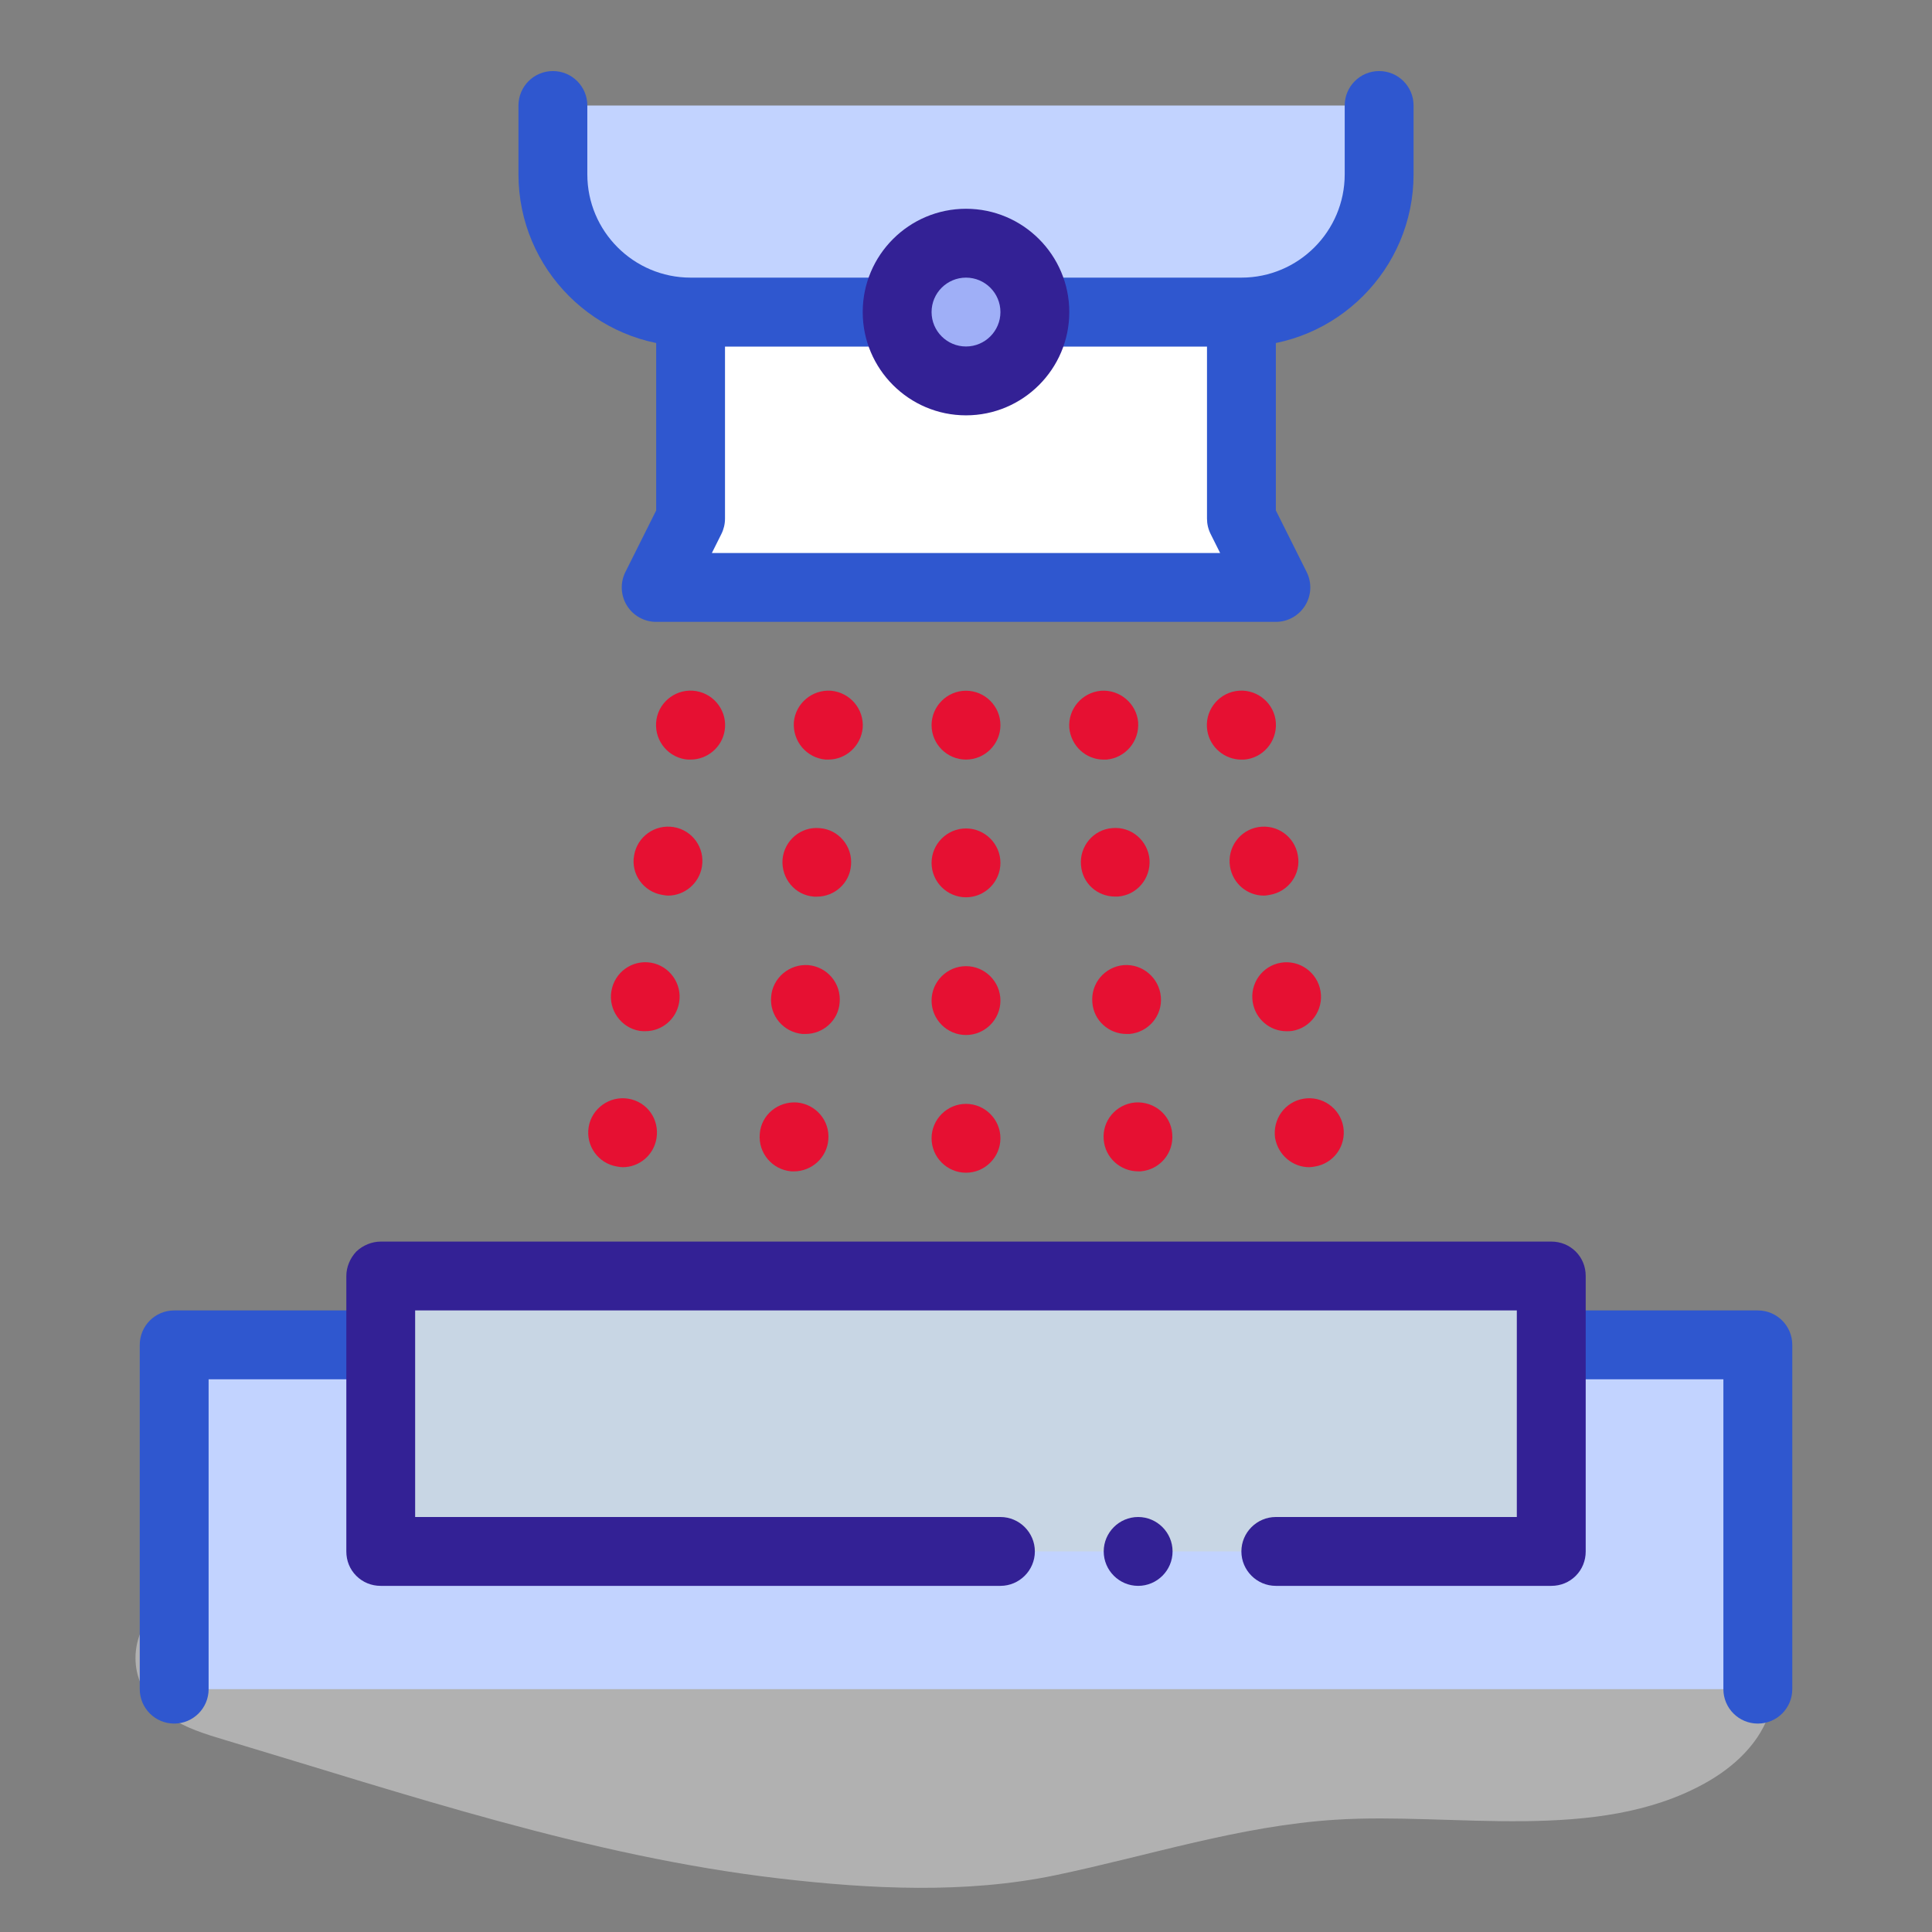 <?xml version="1.0" encoding="UTF-8"?>
<svg id="_圖層_1" data-name="圖層 1" xmlns="http://www.w3.org/2000/svg" viewBox="0 0 500 500">
  <rect x="0" y="0" width="500" height="500" fill="#808080" stroke="none"/>
  <defs>
    <style>
      .cls-1 {
        opacity: .5;
      }

      .cls-2 {
        fill: #e61032;
      }

      .cls-2, .cls-3, .cls-4, .cls-5, .cls-6, .cls-7, .cls-8, .cls-9 {
        stroke-width: 0px;
      }

      .cls-3 {
        fill: #fff;
      }

      .cls-4 {
        fill: #2f57cf;
      }

      .cls-5 {
        fill: #e2e2e2;
      }

      .cls-6 {
        fill: #c8d6e4;
      }

      .cls-7 {
        fill: #c2d3ff;
      }

      .cls-8 {
        fill: #332195;
      }

      .cls-9 {
        fill: #9faff7;
      }
    </style>
  </defs>
  <g class="cls-1">
    <path class="cls-5" d="m58.24,403.12c-6.61,2.92-12.72,7.03-18,13.1-7.89,9.06-6.7,20.92,3.16,27.84,4.47,3.14,9.75,4.73,14.93,6.28,47.14,14.1,94.22,30.05,143.15,35.78,23.64,2.77,48.46,4.04,71.74-.83,24.26-5.07,47.6-12.77,72.47-14.35,30.53-1.94,67.41,6.07,95.39-9.35,7.64-4.21,14.71-10.65,17.17-19.32,2.97-10.5-1.65-22.13-9.21-29.68-7.56-7.55-17.59-11.72-27.57-14.96-29.94-9.72-61.48-12.61-92.8-14.07-51.57-2.4-103.3-1.83-154.79,2.19-25.73,2.01-51.41,4.88-76.96,8.71-13.16,1.97-26.73,3.36-38.67,8.65Z"/>
  </g>
  <g>
    <g>
      <rect class="cls-7" x="45.08" y="348.05" width="409.85" height="89.1"/>
      <path class="cls-4" d="m454.92,446.06c-4.92,0-8.91-3.99-8.91-8.91v-80.19H53.99v80.19c0,4.92-3.99,8.91-8.91,8.91s-8.91-3.99-8.91-8.91v-89.1c0-4.92,3.99-8.91,8.91-8.91h409.85c4.92,0,8.91,3.99,8.91,8.91v89.1c0,4.92-3.98,8.91-8.91,8.91Z"/>
    </g>
    <g>
      <rect class="cls-6" x="98.54" y="330.23" width="302.93" height="71.28"/>
      <path class="cls-8" d="m401.46,410.42h-71.28c-4.9,0-8.91-4.01-8.91-8.91s4.01-8.91,8.91-8.91h62.37v-53.46H107.44v53.46h151.47c4.9,0,8.91,4.01,8.91,8.91s-4.01,8.91-8.91,8.91H98.54c-2.41,0-4.63-.9-6.33-2.59-1.7-1.7-2.58-3.92-2.58-6.32v-71.28c0-2.32.98-4.64,2.58-6.33,1.69-1.61,4.01-2.58,6.33-2.58h302.93c2.4,0,4.63.89,6.33,2.58,1.69,1.69,2.58,3.92,2.58,6.33v71.28c0,2.4-.9,4.63-2.58,6.32-1.7,1.69-3.92,2.59-6.33,2.59Zm-106.91,0c-4.9,0-8.91-4.01-8.91-8.91s4.01-8.91,8.91-8.91,8.91,4.01,8.91,8.91-4.01,8.91-8.91,8.91Z"/>
    </g>
    <g>
      <polygon class="cls-3" points="330.19 152.03 321.28 134.21 321.28 80.76 178.72 80.76 178.72 134.21 169.81 152.03 330.19 152.03"/>
      <path class="cls-4" d="m330.19,160.94h-160.37c-3.09,0-5.96-1.6-7.58-4.23-1.62-2.63-1.77-5.91-.39-8.67l7.97-15.94v-51.35c0-4.92,3.99-8.91,8.91-8.91h142.55c4.92,0,8.91,3.99,8.91,8.91v51.35l7.97,15.94c1.39,2.76,1.24,6.04-.39,8.67-1.63,2.63-4.49,4.23-7.58,4.23Zm-145.96-17.82h131.54l-2.46-4.92c-.62-1.24-.94-2.6-.94-3.99v-44.55h-124.74v44.55c0,1.39-.32,2.75-.94,3.99l-2.46,4.92Z"/>
    </g>
    <g>
      <path class="cls-7" d="m143.08,27.3v17.82c0,19.68,15.96,35.64,35.64,35.64h142.55c19.69,0,35.64-15.96,35.64-35.64v-17.82h-213.83Z"/>
      <path class="cls-4" d="m321.28,89.67h-142.55c-24.56,0-44.55-19.99-44.55-44.55v-17.82c0-4.92,3.99-8.91,8.91-8.91s8.91,3.99,8.91,8.91v17.82c0,14.74,11.99,26.73,26.73,26.73h142.55c14.74,0,26.73-11.99,26.73-26.73v-17.82c0-4.92,3.99-8.91,8.91-8.91s8.91,3.99,8.91,8.91v17.82c0,24.56-19.99,44.55-44.55,44.55Z"/>
    </g>
    <path class="cls-2" d="m241.09,294.59c0-4.9,4.01-8.91,8.91-8.91h0c4.9,0,8.91,4.01,8.91,8.91h0c0,4.9-4.01,8.91-8.91,8.91h0c-4.9,0-8.91-4.01-8.91-8.91Zm0-35.64c0-4.9,4.01-8.91,8.91-8.91h0c4.9,0,8.91,4.01,8.91,8.91h0c0,4.9-4.01,8.91-8.91,8.91h0c-4.9,0-8.91-4.01-8.91-8.91Zm0-35.64c0-4.9,4.01-8.91,8.91-8.91h0c4.9,0,8.91,4.01,8.91,8.91h0c0,4.9-4.01,8.91-8.91,8.91h0c-4.9,0-8.91-4.01-8.91-8.91Zm0-35.64c0-4.9,4.01-8.91,8.91-8.91h0c4.9,0,8.91,4.01,8.91,8.91h0c0,4.9-4.01,8.91-8.91,8.91h0c-4.9,0-8.91-4.01-8.91-8.91Z"/>
    <path class="cls-2" d="m204.74,303.14c-4.9-.45-8.55-4.73-8.11-9.71h0c.36-4.91,4.73-8.46,9.63-8.11h0c4.9.45,8.55,4.73,8.11,9.63h0c-.36,4.63-4.28,8.2-8.91,8.2h-.71Zm2.94-35.55c-4.9-.44-8.55-4.72-8.11-9.62h0c.36-4.9,4.72-8.55,9.62-8.2h0c4.9.44,8.55,4.72,8.11,9.71h0c-.35,4.64-4.28,8.11-8.82,8.11h-.8Zm2.94-35.55c-4.9-.36-8.46-4.72-8.1-9.62h0c.44-4.9,4.72-8.56,9.62-8.1h0c4.9.36,8.55,4.72,8.1,9.62h0c-.36,4.64-4.27,8.11-8.82,8.11h-.8Zm3.03-35.46c-4.9-.44-8.55-4.72-8.2-9.71h0c.44-4.81,4.72-8.46,9.62-8.11h0c4.9.44,8.56,4.72,8.2,9.62h0c-.45,4.63-4.27,8.2-8.91,8.2h-.71Z"/>
    <path class="cls-2" d="m285.64,294.95c-.44-4.9,3.2-9.18,8.11-9.63h0c4.9-.36,9.27,3.2,9.62,8.11h0c.45,4.99-3.21,9.27-8.11,9.71h-.71c-4.64,0-8.55-3.57-8.91-8.2Zm-2.94-35.47c-.45-4.99,3.21-9.27,8.11-9.71h0c4.9-.36,9.17,3.3,9.62,8.2h0c.44,4.9-3.21,9.18-8.11,9.62h-.8c-4.55,0-8.46-3.47-8.82-8.11Zm-2.94-35.55c-.44-4.9,3.21-9.26,8.11-9.62h0c4.9-.45,9.18,3.2,9.62,8.1h0c.36,4.9-3.21,9.26-8.2,9.62h-.71c-4.64,0-8.47-3.47-8.82-8.11Zm-3.03-35.54c-.36-4.9,3.3-9.18,8.19-9.62h0c4.9-.36,9.18,3.3,9.63,8.11h0c.36,4.99-3.3,9.27-8.2,9.71h-.71c-4.64,0-8.46-3.57-8.91-8.2Z"/>
    <path class="cls-2" d="m330,294.59c-.71-4.9,2.5-9.45,7.4-10.25h0c4.81-.8,9.45,2.5,10.25,7.31h0c.8,4.9-2.5,9.44-7.31,10.24h0c-.53.1-1.07.18-1.51.18h0c-4.27,0-8.02-3.11-8.82-7.48Zm-5.79-35.19c-.8-4.81,2.4-9.44,7.3-10.25h0c4.81-.8,9.45,2.5,10.25,7.4h0c.8,4.81-2.5,9.45-7.31,10.25h0c-.53.08-.97.08-1.51.08h0c-4.27,0-8.01-3.11-8.73-7.48Zm-5.88-35.11c-.8-4.9,2.5-9.44,7.31-10.24h0c4.9-.8,9.44,2.5,10.24,7.31h0c.9,4.81-2.4,9.44-7.31,10.24h0c-.44.08-.97.18-1.51.18h0c-4.27,0-8.01-3.12-8.73-7.49Zm-5.88-35.19c-.8-4.81,2.5-9.45,7.39-10.25h0c4.81-.8,9.44,2.5,10.25,7.31h0c.8,4.9-2.5,9.53-7.39,10.34h0c-.45.09-.98.09-1.43.09h0c-4.28,0-8.11-3.12-8.82-7.48Z"/>
    <path class="cls-2" d="m159.65,301.89c-4.81-.8-8.11-5.34-7.3-10.24h0c.8-4.81,5.44-8.11,10.25-7.31h0c4.9.8,8.1,5.35,7.3,10.25h0c-.71,4.37-4.46,7.48-8.73,7.48h0c-.53,0-.98-.08-1.51-.18Zm5.88-35.1c-4.81-.8-8.11-5.44-7.31-10.25h0c.8-4.9,5.34-8.2,10.24-7.4h0c4.81.81,8.11,5.44,7.31,10.25h0c-.71,4.37-4.46,7.48-8.73,7.48h0c-.54,0-.99,0-1.52-.08Zm5.88-35.19c-4.9-.8-8.2-5.44-7.3-10.24h0c.8-4.81,5.35-8.11,10.25-7.31h0c4.81.8,8.11,5.34,7.3,10.24h0c-.71,4.37-4.54,7.49-8.73,7.49h0c-.53,0-1.06-.1-1.51-.18Zm5.88-35.1c-4.9-.81-8.2-5.44-7.39-10.34h0c.8-4.81,5.43-8.11,10.24-7.31h0c4.9.8,8.2,5.44,7.4,10.25h0c-.71,4.36-4.54,7.48-8.82,7.48h0c-.45,0-.99,0-1.43-.09Z"/>
    <g>
      <circle class="cls-9" cx="250" cy="80.76" r="17.82"/>
      <path class="cls-8" d="m250,107.49c-14.74,0-26.73-11.99-26.73-26.73s11.99-26.73,26.73-26.73,26.73,11.99,26.73,26.73-11.99,26.73-26.73,26.73Zm0-35.64c-4.91,0-8.91,3.99-8.91,8.91s4,8.91,8.91,8.91,8.91-3.99,8.91-8.91-4-8.91-8.91-8.91Z"/>
    </g>
  </g>
</svg>